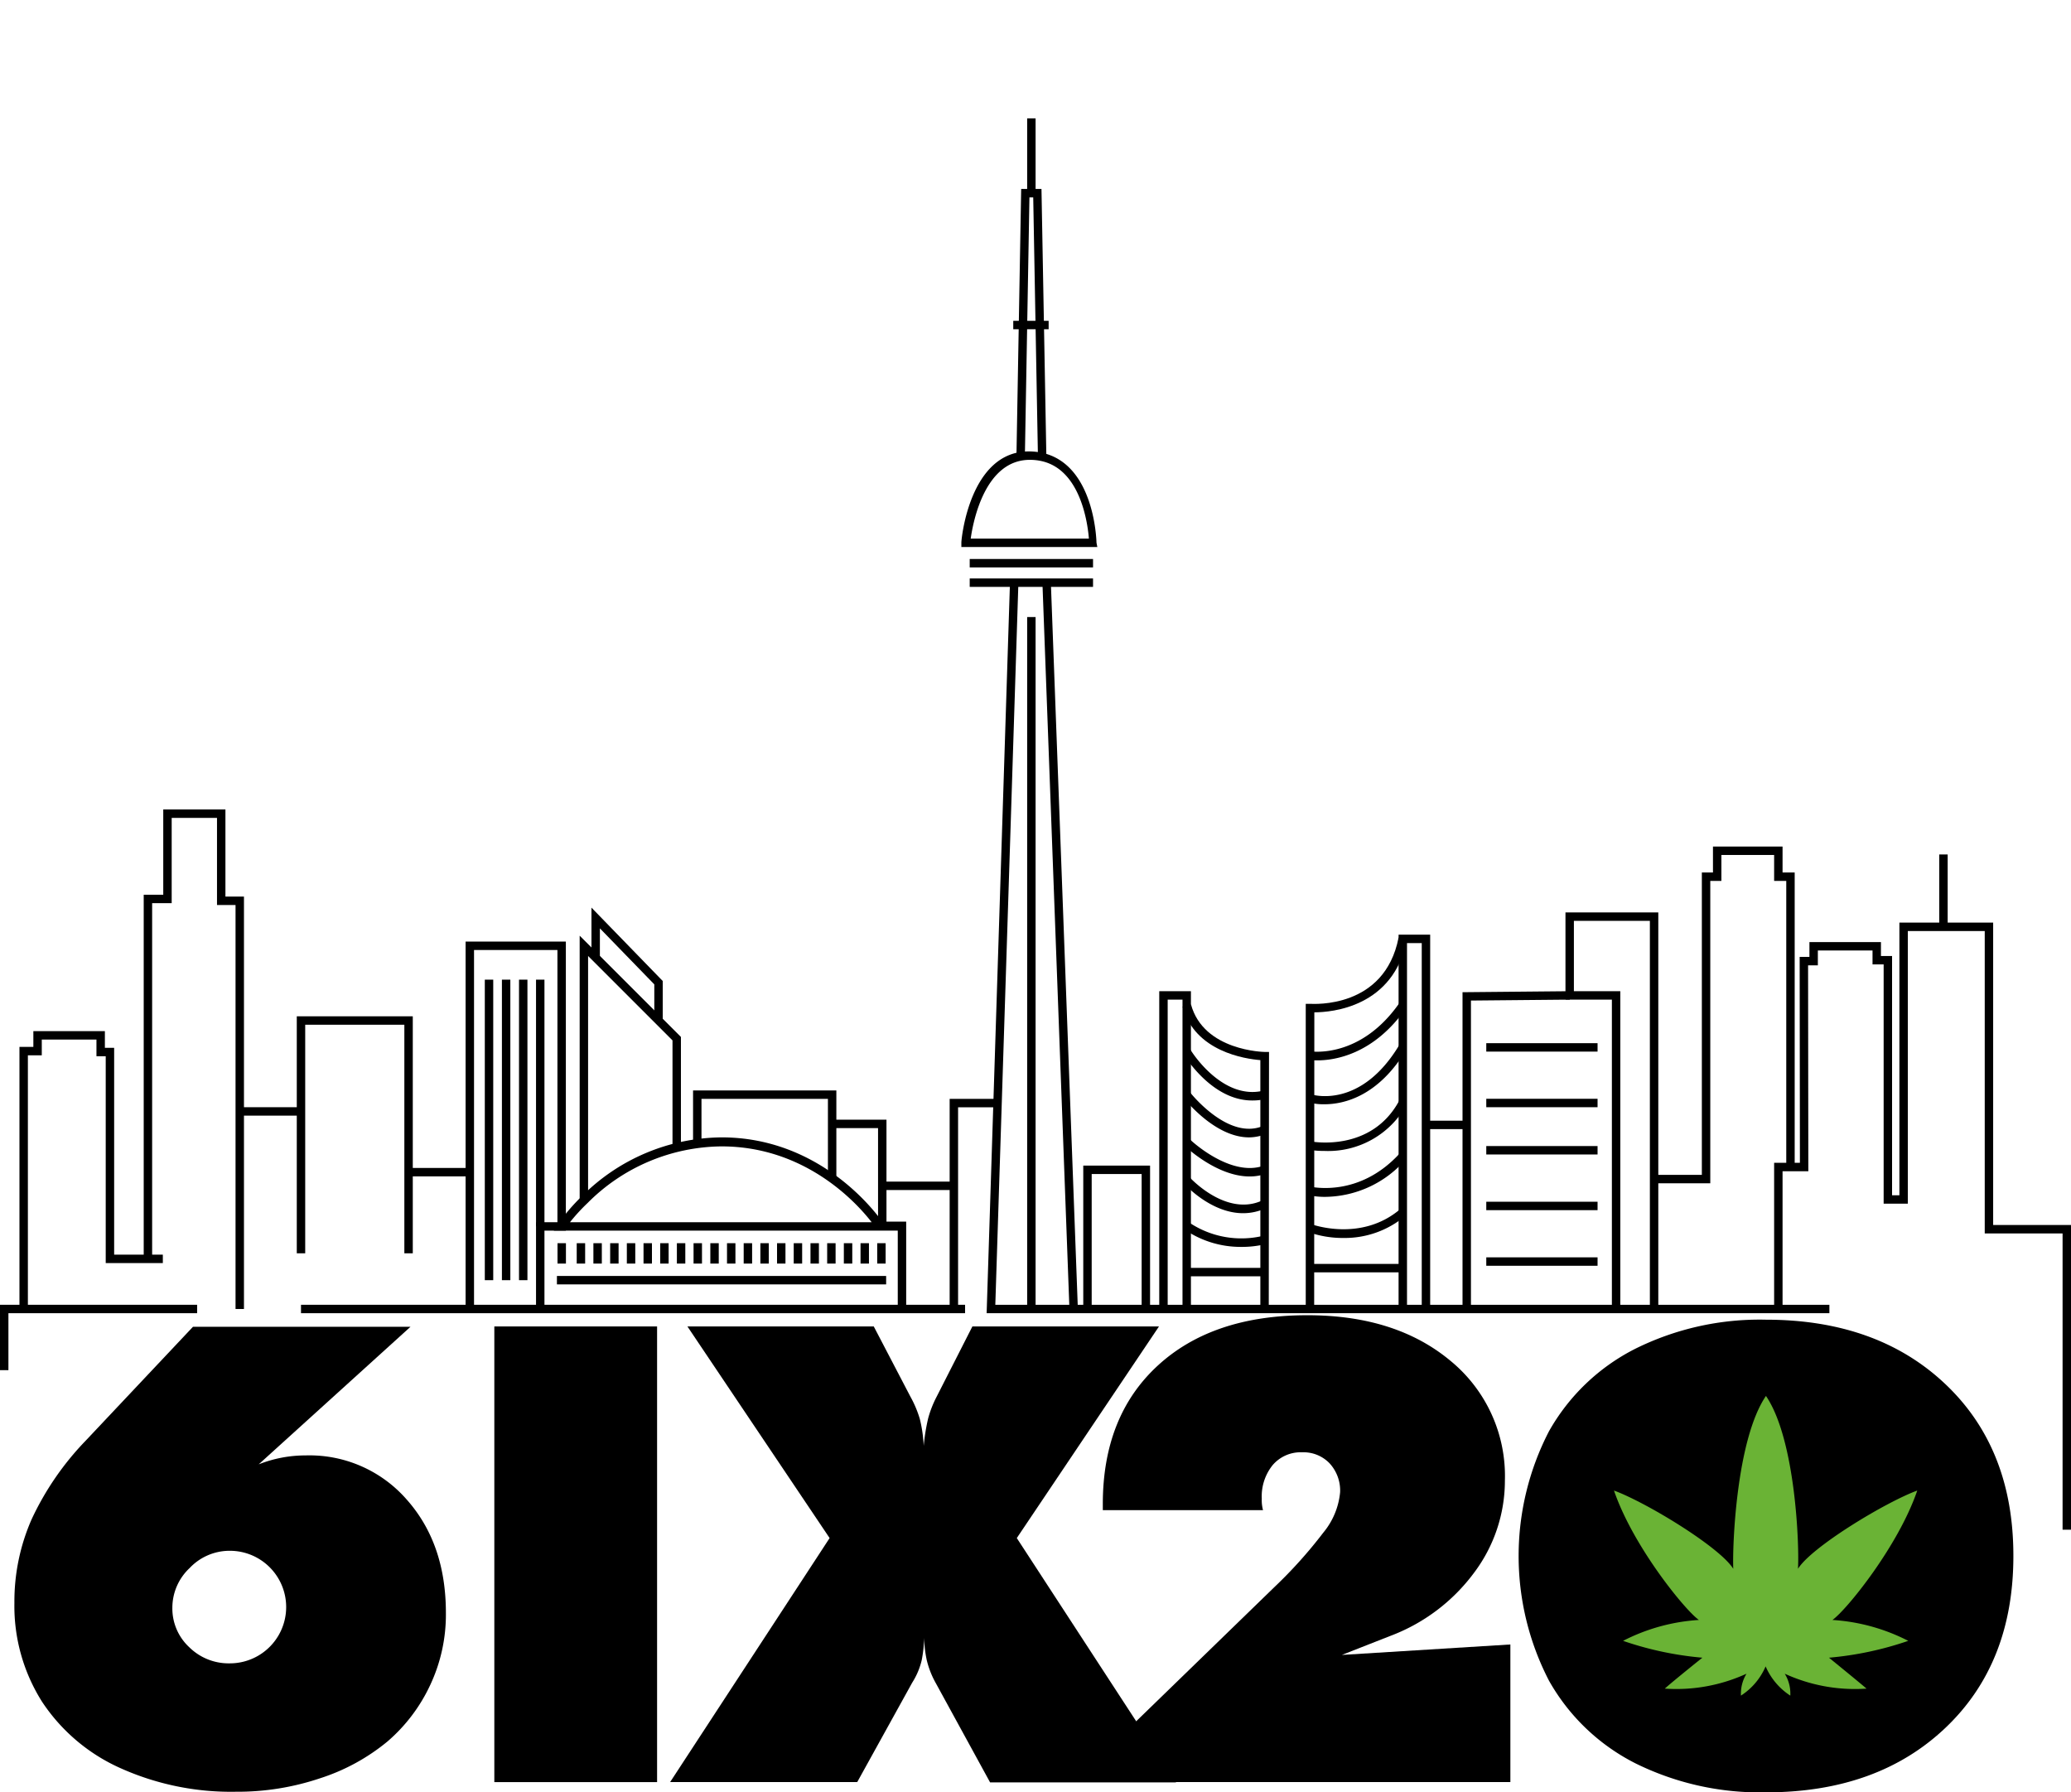 <?xml version="1.0" encoding="UTF-8"?> <svg xmlns="http://www.w3.org/2000/svg" id="Layer_1" data-name="Layer 1" viewBox="0 0 245.84 212.74"> <defs> <style>.cls-1{fill:#6ab335;}</style> </defs> <path d="M30.71,173.81a15.1,15.1,0,0,1,5.57-1.06,15.32,15.32,0,0,1,12,5.24q4.65,5.23,4.65,13.44A19.66,19.66,0,0,1,51.07,200,19.92,19.92,0,0,1,46,206.7,24.14,24.14,0,0,1,38,211.07,30.68,30.68,0,0,1,28,212.67a32,32,0,0,1-13.7-2.8A21.77,21.77,0,0,1,5,202a21.24,21.24,0,0,1-3.29-11.74,24.2,24.2,0,0,1,2.05-9.94A34.19,34.19,0,0,1,10.17,171l12.74-13.52H48.73Zm-3.44,10.26a6.52,6.52,0,0,0-4.76,2.05,6.46,6.46,0,0,0-2.05,4.72,6.27,6.27,0,0,0,2,4.67,6.66,6.66,0,0,0,4.83,1.92,6.68,6.68,0,1,0,0-13.36Z"></path> <path d="M58.68,157.44H78v54.09H58.68Z"></path> <path d="M98.48,182.56,81.6,157.44h22.12l4.36,8.35a13.2,13.2,0,0,1,1.1,2.6,16.39,16.39,0,0,1,.47,3.22,23.65,23.65,0,0,1,.53-3.27,12.78,12.78,0,0,1,1-2.55l4.25-8.35h22.15l-16.88,25.12,18.9,29H117.53l-6.45-11.79A10.64,10.64,0,0,1,110,197a14.51,14.51,0,0,1-.3-3.31,15.53,15.53,0,0,1-.29,3.38,8.75,8.75,0,0,1-1.13,2.66l-6.52,11.79H79.55Z"></path> <path d="M151.31,188.35a54.5,54.5,0,0,0,5.77-6.43,8.79,8.79,0,0,0,2-4.81,4.77,4.77,0,0,0-1.24-3.41,4.28,4.28,0,0,0-3.26-1.32,4.37,4.37,0,0,0-3.5,1.51,5.91,5.91,0,0,0-1.3,4,4.54,4.54,0,0,0,.15,1.36H130.91v-.73q0-10.41,6.5-16.41t17.78-6q10.51,0,17,5.42a17.67,17.67,0,0,1,6.45,14.21,18.18,18.18,0,0,1-3.67,10.95,22,22,0,0,1-10,7.51l-5.68,2.23,20-1.24v16.33H127.44Z"></path> <path d="M239,184.69q0,12.74-8.07,20.4t-21.32,7.65a33.3,33.3,0,0,1-15.47-3.44,24.4,24.4,0,0,1-10.27-9.82,32.2,32.2,0,0,1,0-29.59,24.38,24.38,0,0,1,10.27-9.81,33.18,33.18,0,0,1,15.47-3.44q13.24,0,21.32,7.65T239,184.69Z"></path> <path d="M217.37,184.69a15.41,15.41,0,0,1-2.17,8.57,6.5,6.5,0,0,1-5.63,3.33q-3.33,0-5.5-3.37a17.92,17.92,0,0,1,0-17.06,6.37,6.37,0,0,1,5.52-3.34,6.51,6.51,0,0,1,5.63,3.32A15.32,15.32,0,0,1,217.37,184.69Z"></path> <polygon points="1 162.63 0 162.63 0 154.87 23.4 154.87 23.4 155.87 1 155.87 1 162.63"></polygon> <rect x="35.73" y="154.87" width="78.83" height="1"></rect> <polygon points="245.84 181.57 244.84 181.57 244.84 146.4 235.6 146.4 235.6 110.51 226.47 110.51 226.47 142.87 223.6 142.87 223.6 114.47 222.28 114.47 222.28 112.82 215.79 112.82 215.79 114.58 214.63 114.58 214.66 139.02 211.6 139.02 211.6 155.37 210.6 155.37 210.6 138.02 213.66 138.02 213.63 113.58 214.79 113.58 214.79 111.82 223.28 111.82 223.28 113.47 224.6 113.47 224.6 141.87 225.47 141.87 225.47 109.51 236.6 109.51 236.6 145.4 245.84 145.4 245.84 181.57"></polygon> <rect x="230.2" y="101.42" width="1" height="8.59"></rect> <polygon points="203.02 140.45 196.35 140.45 196.35 139.45 202.02 139.45 202.02 103.56 203.34 103.56 203.34 100.48 211.6 100.48 211.6 103.56 213.04 103.56 213.04 138.52 212.04 138.52 212.04 104.56 210.6 104.56 210.6 101.48 204.34 101.48 204.34 104.56 203.02 104.56 203.02 140.45"></polygon> <polygon points="196.85 155.37 195.85 155.37 195.85 109.3 186.83 109.3 186.83 117.65 192.34 117.65 192.34 155.37 191.34 155.37 191.34 118.65 185.83 118.65 185.83 108.3 196.85 108.3 196.85 155.37"></polygon> <polygon points="174.61 155.37 173.61 155.37 173.61 117.77 186.33 117.65 186.34 118.65 174.61 118.76 174.61 155.37"></polygon> <polygon points="169.77 155.37 168.77 155.37 168.77 111.94 167.02 111.94 167.02 155.37 166.02 155.37 166.02 110.94 169.77 110.94 169.77 155.37"></polygon> <path d="M156,155.37h-1V119.15l.54,0c.36,0,8.82.61,10.48-7.86l1,.19c-1.57,8.07-8.93,8.67-11,8.68Z"></path> <rect x="176.43" y="123.82" width="13.21" height="1"></rect> <rect x="176.43" y="130.42" width="13.21" height="1"></rect> <rect x="176.43" y="136.03" width="13.21" height="1"></rect> <rect x="176.43" y="142.64" width="13.21" height="1"></rect> <rect x="176.43" y="149.24" width="13.21" height="1"></rect> <path d="M156.38,125.86a6.31,6.31,0,0,1-.95-.06l.16-1c.24,0,5.93.83,10.52-5.74l.82.57C163.05,125.21,158.37,125.86,156.38,125.86Z"></path> <path d="M157.21,131.07a6.72,6.72,0,0,1-1.85-.22l.3-.95c.24.07,5.86,1.74,10.43-5.84l.86.52C163.59,130.15,159.52,131.07,157.21,131.07Z"></path> <path d="M157.22,136.61a11.49,11.49,0,0,1-1.8-.13l.18-1c.29.05,7.18,1.27,10.48-4.81l.88.47A10.62,10.62,0,0,1,157.22,136.61Z"></path> <path d="M157.36,142.06a9.16,9.16,0,0,1-2-.19l.23-1c.24,0,5.74,1.28,10.53-3.93l.74.68A12.82,12.82,0,0,1,157.36,142.06Z"></path> <path d="M159.49,146.94a12.22,12.22,0,0,1-4.16-.69l.36-.93c.06,0,5.85,2.15,10.51-1.79l.64.77A11.16,11.16,0,0,1,159.49,146.94Z"></path> <rect x="155.51" y="150.02" width="11.01" height="1"></rect> <rect x="169.27" y="133.02" width="4.84" height="1"></rect> <polygon points="136.52 155.37 135.52 155.37 135.52 139.35 129.59 139.35 129.59 155.37 128.59 155.37 128.59 138.35 136.52 138.35 136.52 155.37"></polygon> <polygon points="141.37 155.37 140.37 155.37 140.37 118.65 138.61 118.65 138.61 155.37 137.61 155.37 137.61 117.65 141.37 117.65 141.37 155.37"></polygon> <path d="M150.61,155.37h-1V125.83c-1.77-.14-7.77-1-9.23-6.33l1-.27c1.51,5.52,8.69,5.63,8.77,5.63h.49Z"></path> <rect x="115.11" y="68.66" width="14.64" height="1"></rect> <rect x="115.11" y="66.35" width="14.64" height="1"></rect> <rect x="121.93" y="73.24" width="1" height="82.13"></rect> <rect x="125.34" y="69.13" width="1" height="85.82" transform="translate(-4.08 4.76) rotate(-2.13)"></rect> <polygon points="217.16 155.87 117.12 155.87 119.89 69.15 120.89 69.18 118.15 154.87 217.16 154.87 217.16 155.87"></polygon> <polygon points="113.73 154.93 112.73 154.93 112.73 130.43 118.42 130.43 118.42 131.43 113.73 131.43 113.73 154.93"></polygon> <path d="M130.26,64.93H114.12l0-.54c0-.44,1-10.81,8-10.81a7.64,7.64,0,0,1,1.61.17c6.16,1.38,6.42,10.29,6.43,10.67Zm-15-1h14c-.15-1.85-1-8.17-5.62-9.2a6.3,6.3,0,0,0-1.39-.15C116.93,54.58,115.52,61.86,115.23,63.93Z"></path> <polygon points="123.21 54.25 122.65 23.43 122.2 23.43 121.66 54.09 120.66 54.07 121.22 22.43 123.63 22.43 124.21 54.23 123.21 54.25"></polygon> <rect x="120.28" y="38.08" width="4.2" height="1"></rect> <rect x="121.93" y="14.05" width="1" height="8.88"></rect> <polygon points="3.31 155.37 2.31 155.37 2.31 124.26 3.96 124.26 3.96 122.39 12.45 122.39 12.45 124.37 13.55 124.37 13.55 148.92 19.33 148.92 19.33 149.92 12.55 149.92 12.55 125.37 11.45 125.37 11.45 123.39 4.96 123.39 4.96 125.26 3.31 125.26 3.31 155.37"></polygon> <polygon points="28.96 155.37 27.96 155.37 27.96 107.42 25.76 107.42 25.76 97.08 20.38 97.08 20.38 107.2 18.06 107.2 18.06 149.42 17.06 149.42 17.06 106.2 19.38 106.2 19.38 96.08 26.76 96.08 26.76 106.42 28.96 106.42 28.96 155.37"></polygon> <rect x="28.46" y="131.42" width="7.27" height="1"></rect> <polygon points="49 148.76 48 148.76 48 121.63 36.23 121.63 36.23 148.76 35.23 148.76 35.23 120.63 49 120.63 49 148.76"></polygon> <rect x="48.5" y="138.63" width="7.27" height="1"></rect> <polygon points="56.27 155.37 55.27 155.37 55.27 111.76 67.17 111.76 67.17 146.07 64.63 146.07 64.63 154.93 63.63 154.93 63.63 145.07 66.17 145.07 66.17 112.76 56.27 112.76 56.27 155.37"></polygon> <rect x="63.63" y="116.28" width="1" height="29.28"></rect> <rect x="61.61" y="116.28" width="1" height="35.67"></rect> <rect x="59.58" y="116.28" width="1" height="35.67"></rect> <rect x="57.55" y="116.28" width="1" height="35.67"></rect> <path d="M107.57,155.37h-1v-9.3H65.74l.51-.78A21.92,21.92,0,0,1,69.06,142a23.68,23.68,0,0,1,16.6-7c11.45,0,18,8.5,19.06,10h2.85Zm-39.91-10.3h35.81c-1.79-2.31-7.87-9-17.81-9a22.69,22.69,0,0,0-15.9,6.71A22.44,22.44,0,0,0,67.66,145.07Z"></path> <rect x="66.11" y="151.45" width="39.08" height="1"></rect> <polygon points="69.81 142.4 68.81 142.4 68.81 111.06 80.83 123.08 80.83 136.12 79.83 136.12 79.83 123.49 69.81 113.47 69.81 142.4"></polygon> <polygon points="78.67 121.13 77.67 121.13 77.67 116.84 71.21 110.19 71.21 113.58 70.21 113.58 70.21 107.73 78.67 116.44 78.67 121.13"></polygon> <polygon points="99.28 140.1 98.28 140.1 98.28 130.43 83.27 130.43 83.27 135.55 82.27 135.55 82.27 129.43 99.28 129.43 99.28 140.1"></polygon> <polygon points="105.23 145.57 104.23 145.57 104.23 133.9 98.78 133.9 98.78 132.9 105.23 132.9 105.23 145.57"></polygon> <rect x="104.73" y="140.25" width="8.5" height="1"></rect> <path d="M148.63,130.62c-4.81,0-8-5.3-8.19-5.55l.86-.51c0,.06,3.73,6.11,8.7,4.89l.23,1A6.94,6.94,0,0,1,148.63,130.62Z"></path> <path d="M148.27,135c-4.08,0-7.63-4.52-7.8-4.74l.79-.61c.05.06,4.5,5.73,8.66,4l.38.93A5.28,5.28,0,0,1,148.27,135Z"></path> <path d="M148.34,139.64c-3.93,0-7.64-3.56-7.82-3.73l.69-.72c0,.05,4.76,4.55,8.74,3.19l.33.94A5.93,5.93,0,0,1,148.34,139.64Z"></path> <path d="M147.56,144c-3.83,0-6.91-3.4-7.07-3.58l.75-.66s4.33,4.76,8.66,2.7l.43.91A6.39,6.39,0,0,1,147.56,144Z"></path> <path d="M147.32,148a11.75,11.75,0,0,1-6.76-2.1l.61-.79a11.11,11.11,0,0,0,8.83,1.56l.23,1A11.86,11.86,0,0,1,147.32,148Z"></path> <rect x="140.87" y="150.49" width="9.25" height="1"></rect> <rect x="66.18" y="147.56" width="1" height="2.42"></rect> <rect x="68.46" y="147.56" width="1" height="2.42"></rect> <rect x="70.44" y="147.56" width="1" height="2.42"></rect> <rect x="72.43" y="147.56" width="1" height="2.42"></rect> <rect x="74.41" y="147.56" width="1" height="2.42"></rect> <rect x="76.39" y="147.56" width="1" height="2.42"></rect> <rect x="78.37" y="147.56" width="1" height="2.42"></rect> <rect x="80.35" y="147.56" width="1" height="2.42"></rect> <rect x="82.33" y="147.56" width="1" height="2.42"></rect> <rect x="84.32" y="147.56" width="1" height="2.42"></rect> <rect x="86.3" y="147.56" width="1" height="2.42"></rect> <rect x="88.28" y="147.56" width="1" height="2.42"></rect> <rect x="90.26" y="147.56" width="1" height="2.42"></rect> <rect x="92.24" y="147.56" width="1" height="2.42"></rect> <rect x="94.22" y="147.56" width="1" height="2.42"></rect> <rect x="96.21" y="147.56" width="1" height="2.42"></rect> <rect x="98.19" y="147.56" width="1" height="2.42"></rect> <rect x="100.17" y="147.56" width="1" height="2.42"></rect> <rect x="102.15" y="147.56" width="1" height="2.42"></rect> <rect x="104.13" y="147.56" width="1" height="2.42"></rect> <path class="cls-1" d="M209.63,165.69c-3.55,5.21-4,18-3.88,20.52-1.61-2.6-10.4-7.92-14.16-9.29,2.27,6.65,8.47,14.25,10.08,15.36a22.72,22.72,0,0,0-9,2.48,39.33,39.33,0,0,0,9.41,2s-3.51,2.81-4.46,3.67a20,20,0,0,0,9.7-1.77,4.6,4.6,0,0,0-.66,2.6,7.74,7.74,0,0,0,2.93-3.47,7.81,7.81,0,0,0,2.93,3.47,4.52,4.52,0,0,0-.66-2.6,20,20,0,0,0,9.71,1.77c-1-.86-4.46-3.67-4.46-3.67a39.33,39.33,0,0,0,9.41-2,22.77,22.77,0,0,0-9-2.48c1.61-1.11,7.8-8.71,10.07-15.36-3.75,1.37-12.55,6.69-14.16,9.29C213.6,183.65,213.18,170.9,209.63,165.69Z"></path> </svg> 